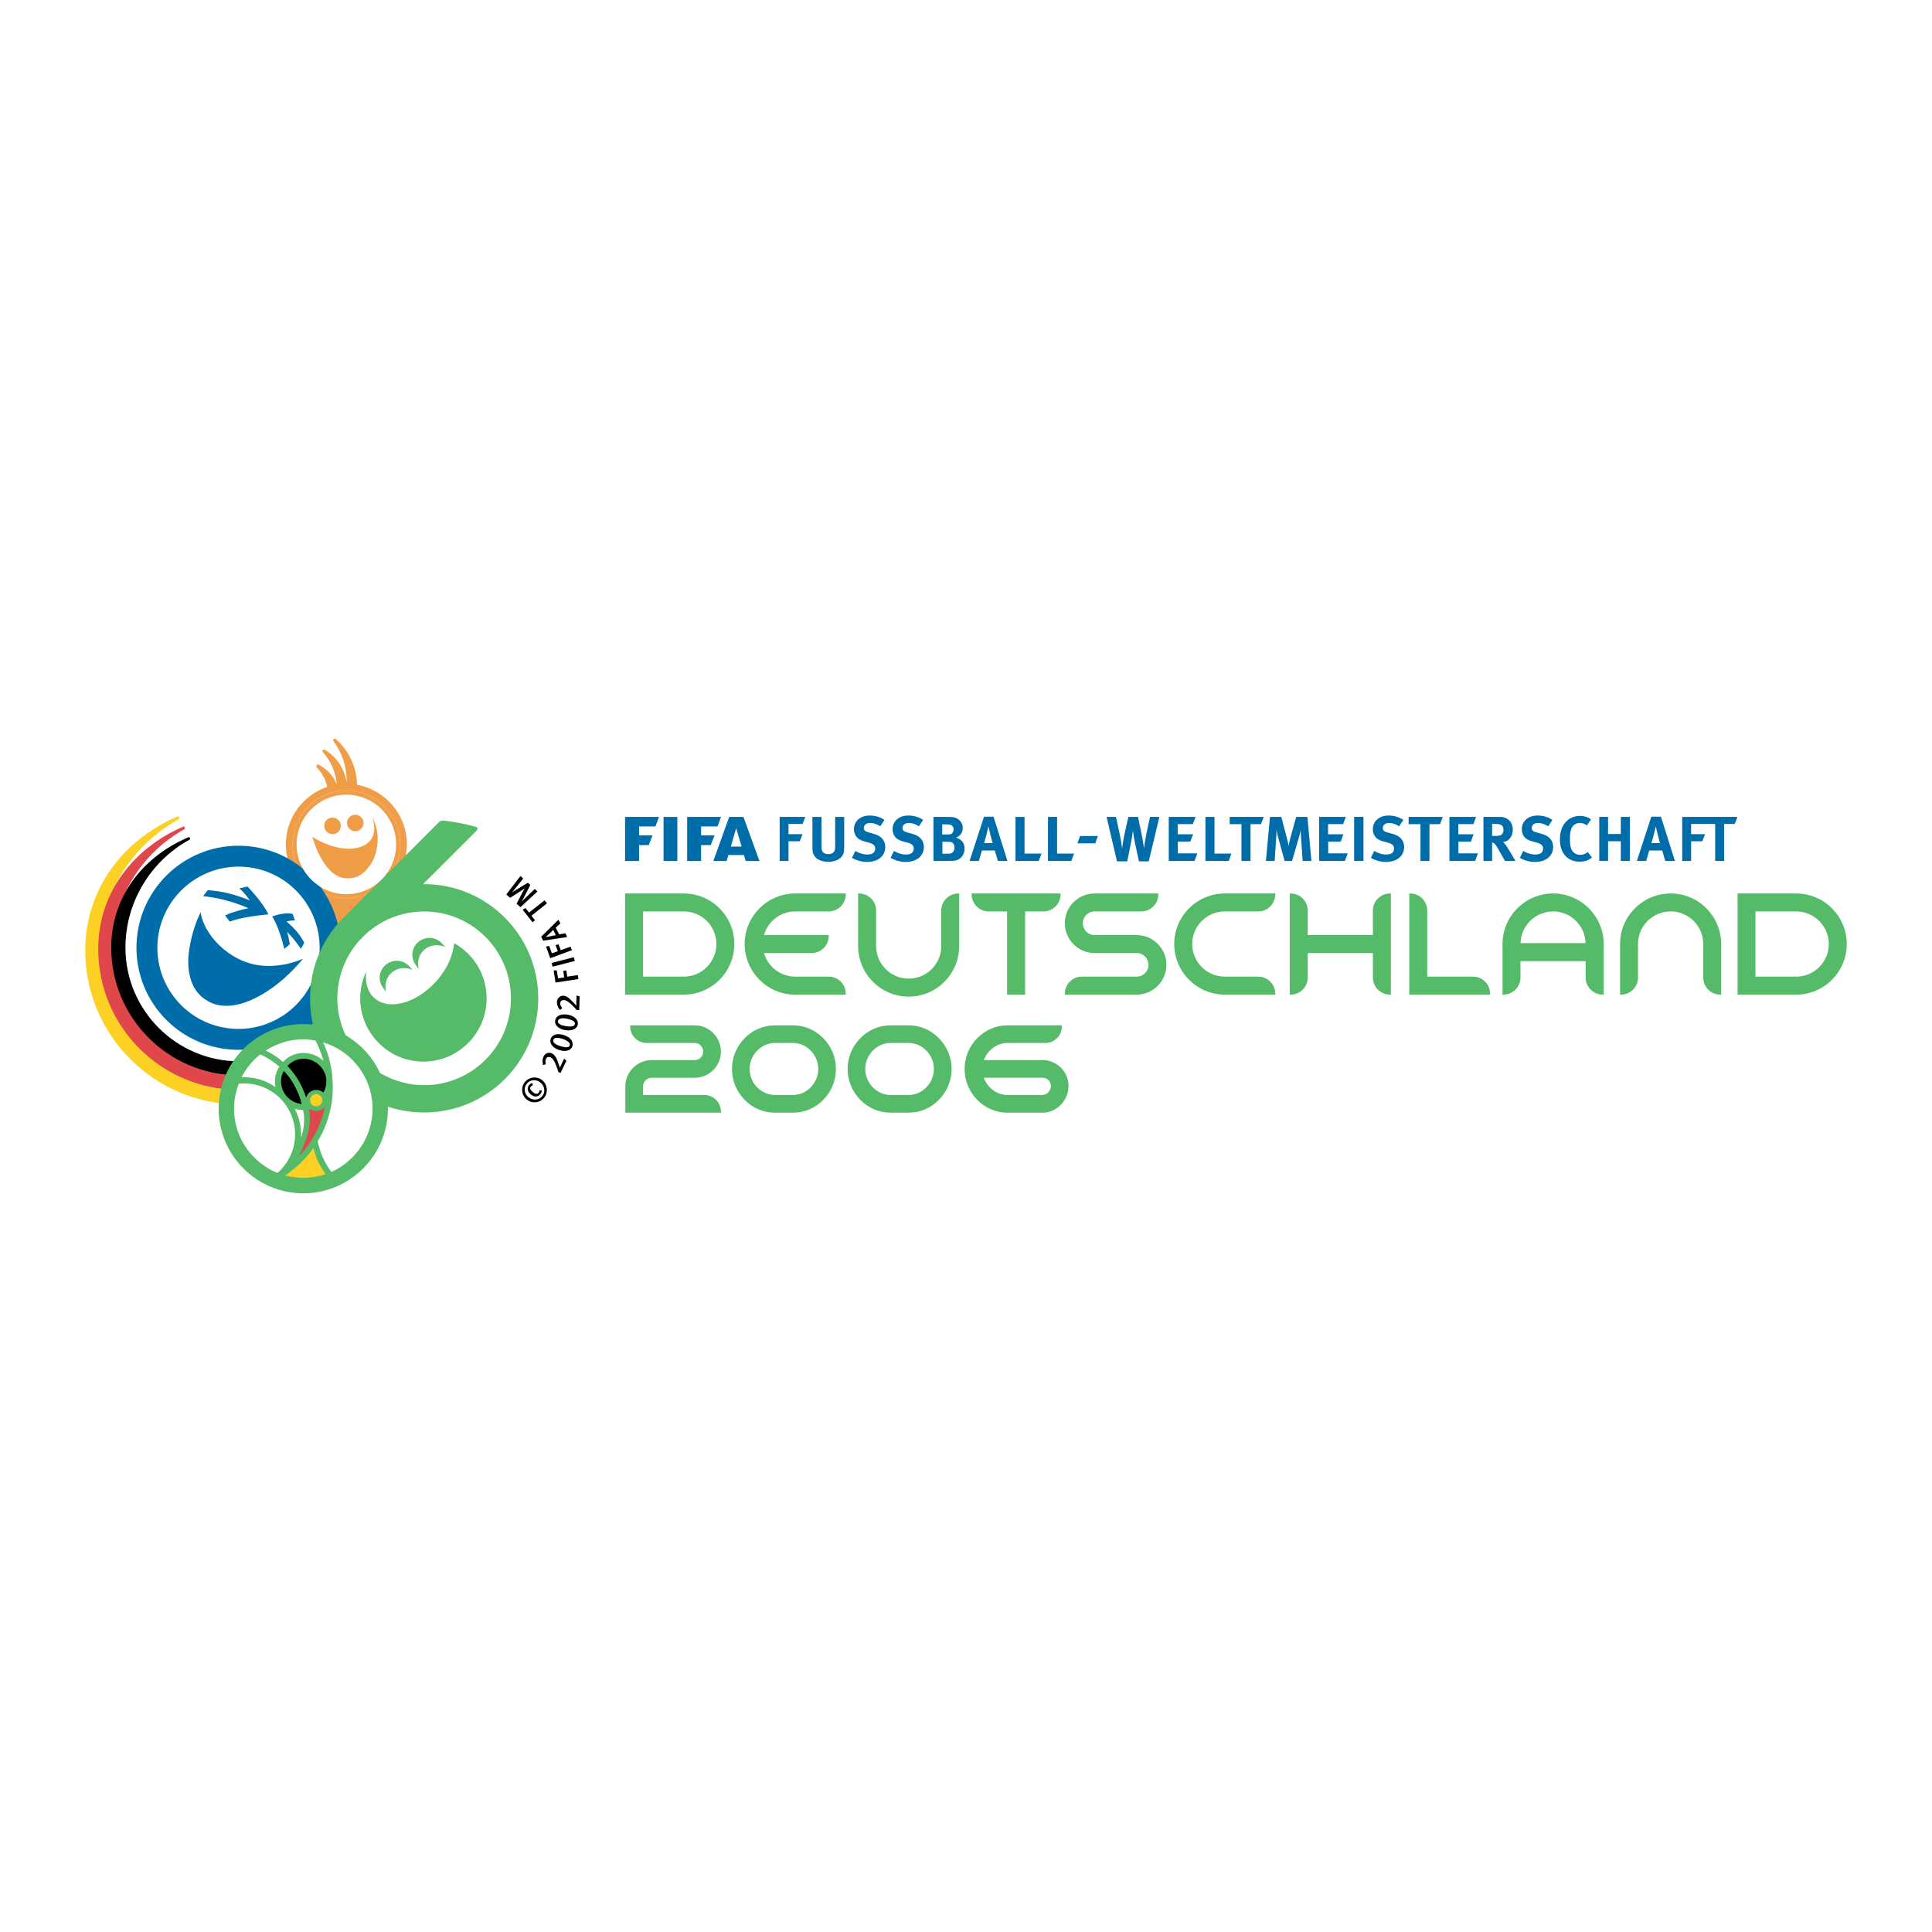 <?xml version="1.0" encoding="utf-8"?>
<!-- Generator: Adobe Illustrator 13.0.0, SVG Export Plug-In . SVG Version: 6.00 Build 14948)  -->
<!DOCTYPE svg PUBLIC "-//W3C//DTD SVG 1.0//EN" "http://www.w3.org/TR/2001/REC-SVG-20010904/DTD/svg10.dtd">
<svg version="1.0" id="Layer_1" xmlns="http://www.w3.org/2000/svg" xmlns:xlink="http://www.w3.org/1999/xlink" x="0px" y="0px"
	 width="192.756px" height="192.756px" viewBox="0 0 192.756 192.756" enable-background="new 0 0 192.756 192.756"
	 xml:space="preserve">
<g>
	<polygon fill-rule="evenodd" clip-rule="evenodd" fill="#FFFFFF" points="0,0 192.756,0 192.756,192.756 0,192.756 0,0 	"/>
	<path fill-rule="evenodd" clip-rule="evenodd" d="M54.05,108.797l-0.222-0.017c-0.002,0.106-0.033,0.179-0.087,0.24
		c-0.077,0.092-0.176,0.125-0.288,0.104c-0.087-0.017-0.175-0.073-0.322-0.192c-0.12-0.102-0.193-0.193-0.22-0.282
		c-0.026-0.086-0.002-0.187,0.058-0.257c0.048-0.058,0.115-0.097,0.196-0.12l-0.064-0.214c-0.096,0.018-0.218,0.092-0.311,0.197
		c-0.147,0.17-0.184,0.399-0.094,0.608c0.053,0.122,0.143,0.232,0.279,0.343c0.154,0.13,0.317,0.189,0.484,0.188
		c0.169-0.003,0.315-0.079,0.441-0.223C54.005,109.052,54.048,108.938,54.05,108.797L54.05,108.797L54.05,108.797z M54.116,107.785
		c-0.536-0.436-1.31-0.358-1.744,0.166c-0.425,0.527-0.361,1.296,0.165,1.731c0.538,0.461,1.312,0.372,1.745-0.155
		C54.706,109.015,54.643,108.248,54.116,107.785L54.116,107.785L54.116,107.785z M53.938,108.022
		c0.422,0.348,0.492,0.954,0.159,1.354c-0.341,0.399-0.95,0.438-1.378,0.09c-0.423-0.35-0.49-0.946-0.159-1.347
		C52.903,107.695,53.507,107.647,53.938,108.022L53.938,108.022z"/>
	<path fill-rule="evenodd" clip-rule="evenodd" d="M56.282,105.62l-0.298,0.629c-0.049,0.105-0.112,0.253-0.126,0.294
		c-0.002-0.05-0.062-0.21-0.115-0.361c-0.066-0.173-0.125-0.37-0.186-0.502c-0.121-0.269-0.279-0.48-0.471-0.574
		c-0.335-0.156-0.685-0.039-0.848,0.29c-0.129,0.265-0.138,0.553-0.055,0.862l0.273-0.07c-0.007-0.006-0.007-0.025-0.007-0.027
		c-0.045-0.244-0.039-0.394,0.025-0.523c0.081-0.164,0.25-0.241,0.469-0.14c0.174,0.083,0.339,0.276,0.516,0.748
		c0.103,0.246,0.202,0.538,0.245,0.702l0.22,0.104l0.59-1.221L56.282,105.62L56.282,105.62z"/>
	<path fill-rule="evenodd" clip-rule="evenodd" d="M56.262,103.27c-0.235-0.074-0.498-0.111-0.72-0.079
		c-0.247,0.038-0.503,0.166-0.604,0.469c-0.142,0.442,0.213,0.899,0.84,1.098c0.421,0.134,0.777,0.113,1.015-0.01
		c0.154-0.081,0.256-0.198,0.31-0.367C57.245,103.941,56.91,103.479,56.262,103.27L56.262,103.27L56.262,103.27z M56.145,103.653
		c0.209,0.071,0.382,0.169,0.505,0.252c0.163,0.114,0.242,0.259,0.197,0.391c-0.041,0.131-0.181,0.21-0.442,0.187
		c-0.126-0.009-0.292-0.045-0.503-0.112c-0.229-0.07-0.406-0.15-0.524-0.246c-0.147-0.112-0.213-0.238-0.176-0.373
		c0.046-0.147,0.172-0.226,0.442-0.206C55.795,103.558,55.941,103.588,56.145,103.653L56.145,103.653z"/>
	<path fill-rule="evenodd" clip-rule="evenodd" d="M56.637,101.234c-0.241-0.042-0.506-0.04-0.711,0.023
		c-0.246,0.072-0.485,0.237-0.54,0.575c-0.073,0.433,0.342,0.833,0.986,0.94c0.433,0.075,0.783,0.005,1.001-0.152
		c0.153-0.104,0.246-0.232,0.278-0.407C57.729,101.76,57.31,101.35,56.637,101.234L56.637,101.234L56.637,101.234z M56.577,101.634
		c0.218,0.057,0.399,0.109,0.53,0.175c0.179,0.09,0.279,0.22,0.254,0.356c-0.022,0.136-0.15,0.234-0.413,0.25
		c-0.125,0.009-0.295-0.004-0.514-0.039c-0.229-0.04-0.411-0.093-0.542-0.169c-0.164-0.092-0.254-0.203-0.229-0.331
		c0.024-0.145,0.146-0.261,0.409-0.281C56.219,101.587,56.366,101.595,56.577,101.634L56.577,101.634z"/>
	<path fill-rule="evenodd" clip-rule="evenodd" d="M57.829,99.409l-0.04,1.365l-0.25-0.008c-0.111-0.131-0.325-0.355-0.519-0.538
		c-0.345-0.333-0.575-0.442-0.767-0.448c-0.233-0.006-0.356,0.135-0.361,0.318c-0.003,0.146,0.042,0.263,0.184,0.463
		c0,0.005,0.011,0.021,0.017,0.024l-0.218,0.176c-0.211-0.246-0.317-0.492-0.31-0.782c0.013-0.37,0.292-0.647,0.651-0.637
		c0.214,0.006,0.448,0.135,0.667,0.354c0.104,0.091,0.228,0.227,0.356,0.36c0.112,0.116,0.242,0.237,0.265,0.283
		c-0.002-0.044-0.006-0.204-0.004-0.322l0.022-0.698L57.829,99.409L57.829,99.409z"/>
	<polygon fill-rule="evenodd" clip-rule="evenodd" points="55.549,96.815 55.677,97.611 56.293,97.515 56.195,96.864 56.497,96.815 
		56.595,97.442 57.649,97.282 57.709,97.68 55.423,98.031 55.237,96.819 55.549,96.815 	"/>
	<polygon fill-rule="evenodd" clip-rule="evenodd" points="57.348,95.873 55.132,96.449 55.035,96.074 57.25,95.5 57.348,95.873 	
		"/>
	<polygon fill-rule="evenodd" clip-rule="evenodd" points="54.788,94.377 55.064,95.111 55.651,94.902 55.431,94.306 55.726,94.202 
		55.945,94.799 56.926,94.445 57.056,94.803 54.896,95.598 54.48,94.44 54.788,94.377 	"/>
	<path fill-rule="evenodd" clip-rule="evenodd" d="M55.201,92.782l0.253,0.525c-0.159,0.021-1.007,0.183-1.007,0.183l-0.002-0.004
		C54.515,93.432,55.168,92.824,55.201,92.782L55.201,92.782L55.201,92.782z M55.716,91.758L53.99,93.46l0.198,0.392l2.394-0.364
		l-0.174-0.374l-0.619,0.105l-0.346-0.656l0.464-0.436L55.716,91.758L55.716,91.758z"/>
	<polygon fill-rule="evenodd" clip-rule="evenodd" points="52.42,90.598 52.782,91.046 54.335,89.827 54.571,90.123 53.024,91.366 
		53.383,91.817 53.134,92.015 52.141,90.756 52.42,90.598 	"/>
	<path fill-rule="evenodd" clip-rule="evenodd" d="M51.926,87.397l-1.414,1.842l0.383,0.338l1.153-0.737
		c0.137-0.088,0.258-0.175,0.312-0.22c-0.037,0.06-0.101,0.161-0.193,0.336l-0.625,1.211l0.382,0.34l1.703-1.565l-0.275-0.249
		l-1.013,0.973c-0.103,0.098-0.252,0.239-0.305,0.299c0.042-0.067,0.143-0.239,0.213-0.38l0.665-1.296l-0.252-0.215l-1.29,0.78
		c-0.129,0.078-0.241,0.157-0.306,0.217c0.048-0.063,0.159-0.195,0.249-0.31l0.887-1.111L51.926,87.397L51.926,87.397z"/>
	<path fill-rule="evenodd" clip-rule="evenodd" fill="#FFFFFF" d="M39.918,84.237c0-2.952-2.396-5.351-5.36-5.351
		c-2.966,0-5.363,2.398-5.363,5.351c0,2.977,2.397,5.376,5.363,5.376C37.522,89.613,39.918,87.214,39.918,84.237L39.918,84.237z"/>
	<path fill-rule="evenodd" clip-rule="evenodd" fill="#EF9E47" d="M37.691,92.965h-6.316v-3.586
		c-1.716-1.076-2.854-2.976-2.854-5.142c0-2.658,1.732-4.917,4.125-5.726c-0.158-0.729-0.515-1.399-1.04-1.945
		c-0.008-0.009-0.05-0.057-0.05-0.125c0-0.095,0.074-0.167,0.161-0.167c0.037,0,0.069,0.015,0.069,0.015
		c0.827,0.415,1.484,1.122,1.804,1.971c-0.087-1.177-0.569-2.333-1.375-3.206c-0.009-0.009-0.047-0.048-0.047-0.114
		c0-0.088,0.071-0.157,0.158-0.157c0.031,0,0.075,0.016,0.075,0.016l0.004,0.007c1.184,0.7,1.984,1.925,2.181,3.259
		c0-0.064,0.004-0.134,0.004-0.134c0-1.442-0.452-2.812-1.314-3.974c-0.006-0.006-0.038-0.043-0.038-0.102
		c0-0.083,0.07-0.156,0.158-0.156c0.062,0,0.107,0.042,0.107,0.042c1.325,1.157,2.094,2.82,2.114,4.557
		c2.83,0.517,4.978,2.981,4.978,5.94c0,2.188-1.165,4.107-2.91,5.176L37.691,92.965L37.691,92.965L37.691,92.965z M39.523,84.239
		c0,2.748-2.221,4.974-4.964,4.974c-2.735,0-4.968-2.226-4.968-4.974c0-2.733,2.233-4.955,4.968-4.955
		C37.302,79.284,39.523,81.506,39.523,84.239L39.523,84.239L39.523,84.239z M35.445,81.285c0.45,0,0.826,0.364,0.826,0.815
		c0,0.449-0.376,0.839-0.826,0.839c-0.451,0-0.829-0.391-0.829-0.839C34.616,81.649,34.994,81.285,35.445,81.285L35.445,81.285
		L35.445,81.285z M32.349,82.388c0,0.476,0.365,0.84,0.83,0.84c0.451,0,0.827-0.364,0.827-0.84c0-0.449-0.376-0.813-0.827-0.813
		C32.714,81.575,32.349,81.939,32.349,82.388L32.349,82.388L32.349,82.388z M37.684,83.642c0-0.867-0.311-1.732-0.537-2.076
		c0.06,0.169,0.194,0.597,0.194,1.041c0.004,2.09-2.32,2.07-2.541,2.07c-1.654,0-3.207-0.908-3.638-1.185
		c0.192,0.686,1.275,4.141,3.484,4.141c0.97,0,1.54-0.366,2.131-1.117C37.387,85.772,37.684,84.746,37.684,83.642L37.684,83.642z"/>
	<path fill-rule="evenodd" clip-rule="evenodd" fill="#FFFFFF" d="M39.918,84.237c0-2.952-2.396-5.351-5.36-5.351
		c-2.966,0-5.363,2.398-5.363,5.351c0,2.977,2.397,5.376,5.363,5.376C37.522,89.613,39.918,87.214,39.918,84.237L39.918,84.237z"/>
	<path fill-rule="evenodd" clip-rule="evenodd" fill="#EF9E47" d="M35.445,81.285c0.45,0,0.826,0.364,0.826,0.815
		c0,0.449-0.376,0.839-0.826,0.839c-0.451,0-0.829-0.391-0.829-0.839C34.616,81.649,34.994,81.285,35.445,81.285L35.445,81.285z"/>
	<path fill-rule="evenodd" clip-rule="evenodd" fill="#EF9E47" d="M32.349,82.388c0,0.476,0.365,0.84,0.83,0.84
		c0.451,0,0.827-0.364,0.827-0.84c0-0.449-0.376-0.813-0.827-0.813C32.714,81.575,32.349,81.939,32.349,82.388L32.349,82.388z"/>
	<path fill-rule="evenodd" clip-rule="evenodd" fill="#EF9E47" d="M37.684,83.642c0-0.867-0.311-1.732-0.537-2.076
		c0.06,0.169,0.194,0.597,0.194,1.041c0.004,2.09-2.32,2.07-2.541,2.07c-1.654,0-3.207-0.908-3.638-1.185
		c0.192,0.686,1.275,4.141,3.484,4.141c0.97,0,1.54-0.366,2.131-1.117C37.387,85.772,37.684,84.746,37.684,83.642L37.684,83.642z"/>
	<path fill-rule="evenodd" clip-rule="evenodd" fill="#EF9E47" d="M39.918,84.237c0-2.952-2.396-5.351-5.36-5.351
		c-2.966,0-5.363,2.398-5.363,5.351c0,2.977,2.397,5.376,5.363,5.376C37.522,89.613,39.918,87.214,39.918,84.237L39.918,84.237z"/>
	<path fill-rule="evenodd" clip-rule="evenodd" fill="#EF9E47" d="M32.349,82.388c0,0.476,0.365,0.84,0.83,0.84
		c0.451,0,0.827-0.364,0.827-0.84c0-0.449-0.376-0.813-0.827-0.813C32.714,81.575,32.349,81.939,32.349,82.388L32.349,82.388z"/>
	<path fill-rule="evenodd" clip-rule="evenodd" fill="#EF9E47" d="M37.684,83.642c0-0.867-0.311-1.732-0.537-2.076
		c0.06,0.169,0.194,0.597,0.194,1.041c0.004,2.09-2.32,2.07-2.541,2.07c-1.654,0-3.207-0.908-3.638-1.185
		c0.192,0.686,1.275,4.141,3.484,4.141c0.97,0,1.54-0.366,2.131-1.117C37.387,85.772,37.684,84.746,37.684,83.642L37.684,83.642z"/>
	<path fill-rule="evenodd" clip-rule="evenodd" fill="#FFFFFF" d="M32.481,94.559c0-4.792-3.895-8.687-8.687-8.687
		c-4.804,0-8.69,3.895-8.69,8.687s3.886,8.689,8.69,8.689C28.586,103.248,32.481,99.351,32.481,94.559L32.481,94.559z"/>
	<path fill-rule="evenodd" clip-rule="evenodd" fill="#006DAB" d="M24.784,90.61c-0.606,0.133-1.561,0.366-2.156,0.651l-0.175,0.077
		l0.475,0.616l0.107-0.045c0.009-0.006,1.031-0.421,3.504-0.658l0.163-0.014l0.073-0.007l-0.104-0.22
		c-0.06-0.115-0.624-1.146-1.919-2.498l-0.058-0.06l-0.825,0.182l0.228,0.194c0.006,0.004,0.383,0.36,0.839,1.004
		c-0.542-0.214-1.269-0.479-1.909-0.644c-1.046-0.296-2.26-0.376-2.272-0.378h-0.028l-0.458,0.604l0.273,0.028
		C22.004,89.622,23.437,90.019,24.784,90.61L24.784,90.61z"/>
	<path fill-rule="evenodd" clip-rule="evenodd" fill="#006DAB" d="M26.201,96.349c-1.103-0.094-2.159-0.474-3.003-1.013
		c-1.211-0.748-2.278-1.881-2.835-3.156c-0.188-0.397-0.289-0.782-0.35-1.179c-0.054,0.106-0.11,0.252-0.173,0.387
		c-0.392,0.89-0.892,2.355-1.036,3.997c-0.034,0.416-0.23,2.95,1.518,4.221c0.583,0.417,1.1,0.662,1.911,0.732
		c2.091,0.18,4.479-1.286,6.104-2.716c0.814-0.736,1.504-1.476,1.888-1.967C28.99,96.213,27.44,96.456,26.201,96.349L26.201,96.349z
		"/>
	<path fill-rule="evenodd" clip-rule="evenodd" fill="#006DAB" d="M29.474,92.788c-0.379-0.413-0.717-0.708-0.888-0.846
		c0.323-0.095,0.769-0.119,0.775-0.119l0.064-0.002l-0.229-0.641l-0.085-0.023c-0.124-0.028-0.796-0.107-1.77,0.211l-0.185,0.061
		c0.033,0.052,0.741,1.171,1.183,3.168l0.017,0.076l0.06-0.048c0.002-0.002,0.288-0.217,0.477-0.392l0.019-0.018l-0.011-0.078
		c-0.006-0.018-0.064-0.457-0.179-0.878c-0.021-0.096-0.059-0.193-0.1-0.295c0.488,0.45,0.845,0.927,1.355,1.633l0.041,0.06
		l0.213-0.363l0.119-0.245l-0.012-0.025C30.252,93.858,29.985,93.356,29.474,92.788L29.474,92.788z"/>
	<path fill-rule="evenodd" clip-rule="evenodd" fill="#006DAB" d="M23.794,84.378c-5.62,0-10.18,4.554-10.18,10.181
		c0,5.625,4.56,10.18,10.18,10.18c2.634,0,5.389-0.702,7.202-2.354c2.043-1.865,2.978-4.834,2.978-7.826
		C33.974,88.932,29.407,84.378,23.794,84.378L23.794,84.378L23.794,84.378z M23.091,102.624c-4.455-0.386-7.743-4.315-7.359-8.764
		c0.394-4.445,4.314-7.75,8.773-7.364c4.448,0.382,7.741,4.312,7.357,8.758C31.466,99.728,27.532,103.011,23.091,102.624
		L23.091,102.624z"/>
	<path fill-rule="evenodd" clip-rule="evenodd" fill="#FDD024" d="M24.115,108.737l-0.267,0.002c-7.665,0-13.906-6.24-13.906-13.918
		c0-5.333,3.02-10.363,7.882-13.086c0.031-0.015,0.063-0.048,0.078-0.085c0.014-0.04,0.012-0.079-0.007-0.114
		c-0.015-0.035-0.048-0.063-0.085-0.078c-0.038-0.014-0.075-0.01-0.113,0.007c-2.71,1.167-4.992,2.978-6.589,5.213
		c-1.708,2.377-2.604,5.195-2.604,8.144c0,8.459,6.886,15.358,15.345,15.358h0.267V108.737L24.115,108.737z"/>
	<path fill-rule="evenodd" clip-rule="evenodd" fill="#DF474A" d="M24.115,107.293l-0.267,0.003c-6.964,0-12.613-5.66-12.613-12.612
		c0-2.436,0.683-4.848,1.981-6.976c1.26-2.068,3.044-3.787,5.156-4.965c0.063-0.042,0.092-0.123,0.062-0.19
		c-0.036-0.072-0.118-0.098-0.187-0.068c-2.495,1.091-4.589,2.739-6.053,4.774c-1.572,2.158-2.395,4.728-2.395,7.426
		c0,7.754,6.303,14.055,14.05,14.055l0.267-0.002V107.293L24.115,107.293z"/>
	<path fill-rule="evenodd" clip-rule="evenodd" d="M18.778,83.541c-4.813,2.069-7.681,6.186-7.681,11.006
		c0,7.019,5.716,12.749,12.751,12.749l0.267-0.003v-1.414l-0.267,0.006c-6.246,0-11.333-5.092-11.333-11.338
		c0-4.464,2.443-8.591,6.382-10.768c0.065-0.039,0.09-0.117,0.058-0.18c-0.012-0.028-0.041-0.053-0.075-0.065
		C18.848,83.522,18.811,83.524,18.778,83.541L18.778,83.541z"/>
	<path fill-rule="evenodd" clip-rule="evenodd" fill="#FFFFFF" d="M42.32,90.329c-5.121,0-9.269,4.15-9.269,9.284
		c0,1.533,0.382,3.002,1.059,4.297c-1.133-0.669-2.454-1.045-3.852-1.045c-4.274,0-7.737,3.476-7.737,7.749s3.463,7.726,7.737,7.726
		s7.733-3.452,7.733-7.726c0-1.165-0.254-2.239-0.7-3.237c1.444,0.955,3.172,1.497,5.029,1.497c5.111,0,9.264-4.149,9.264-9.261
		C51.584,94.479,47.432,90.329,42.32,90.329L42.32,90.329z"/>
	<path fill-rule="evenodd" clip-rule="evenodd" d="M32.799,107.878c0-1.366-1.121-2.498-2.5-2.498c-1.379,0-2.498,1.132-2.498,2.498
		c0,1.393,1.119,2.526,2.498,2.526C31.678,110.404,32.799,109.271,32.799,107.878L32.799,107.878z"/>
	<path fill-rule="evenodd" clip-rule="evenodd" fill="#DF474A" d="M31.555,110.715c-0.165,0-0.323-0.044-0.464-0.125l-0.039-0.025
		l-0.344,0.075l0.011,0.104c0.06,0.339,0.077,0.619,0.077,0.899c0,1.088-0.355,2.035-0.726,2.926
		c-0.143,0.316-0.263,0.554-0.405,0.771l0.196,0.138c0.925-0.941,1.596-1.979,2.067-3.117c0.263-0.621,0.465-1.273,0.6-1.956
		l-0.208-0.085C32.148,110.567,31.868,110.715,31.555,110.715L31.555,110.715z"/>
	<path fill-rule="evenodd" clip-rule="evenodd" fill="#FDD024" d="M32.335,109.762c0-0.432-0.351-0.781-0.796-0.781
		c-0.431,0-0.79,0.35-0.79,0.781c0,0.457,0.359,0.81,0.79,0.81C31.984,110.571,32.335,110.219,32.335,109.762L32.335,109.762z"/>
	<path fill-rule="evenodd" clip-rule="evenodd" fill="#FDD024" d="M31.17,114.47c-0.323,0.49-0.717,0.947-1.142,1.357
		c-0.502,0.491-1.029,0.942-1.642,1.354l-0.202,0.14l0.271,0.075l0.057,0.016c0.575,0.144,1.154,0.213,1.747,0.213
		c0.741,0,1.463-0.112,2.166-0.338l0.097-0.03l0.144-0.05l-0.09-0.125c-0.356-0.499-0.631-1.005-0.854-1.493
		c-0.133-0.356-0.245-0.713-0.342-1.085l-0.066-0.257L31.17,114.47L31.17,114.47z"/>
	<path fill-rule="evenodd" clip-rule="evenodd" fill="#55BB68" d="M35.938,99.613c0-0.957,0.218-1.838,0.583-2.655
		c-0.017,0.217-0.015,0.488-0.015,0.488c0,1.39,0.677,2.14,1.353,2.478c0.637,0.311,1.279,0.277,1.279,0.277
		c1.106,0,2.298-0.507,3.297-1.288c0.807-0.619,1.49-1.411,1.967-2.196c0.788-1.258,0.896-2.509,0.907-2.616
		c1.934,1.064,3.241,3.125,3.241,5.513c0,3.464-2.82,6.303-6.307,6.303C38.765,105.916,35.938,103.077,35.938,99.613L35.938,99.613
		L35.938,99.613z M38.509,98.952c0,0-0.05-0.159-0.05-0.555c0-1.004,0.818-1.808,1.824-1.808c0.534,0,0.875,0.169,0.875,0.169
		l-0.306-0.336c-0.322-0.36-0.788-0.566-1.261-0.566c-0.941,0-1.71,0.755-1.71,1.707c0,0.35,0.111,0.685,0.331,0.973L38.509,98.952
		L38.509,98.952L38.509,98.952z M41.763,96.669c0,0-0.049-0.16-0.049-0.556c0-1.002,0.818-1.807,1.825-1.807
		c0.535,0,0.883,0.173,0.883,0.173l-0.314-0.339c-0.322-0.361-0.786-0.566-1.26-0.566c-0.94,0-1.709,0.756-1.709,1.681
		c0,0.375,0.118,0.71,0.33,1.001L41.763,96.669L41.763,96.669L41.763,96.669z M53.702,99.613c0,6.29-5.093,11.38-11.381,11.38
		c-1.272,0-2.484-0.203-3.62-0.578c0,0.066,0.002,0.133,0.002,0.199c0,4.657-3.787,8.443-8.444,8.443
		c-4.657,0-8.443-3.786-8.443-8.443c0-4.656,3.787-8.445,8.443-8.445c0.323,0,0.655,0.02,0.97,0.059
		c-0.195-0.858-0.299-1.724-0.299-2.614c0-3.271,1.371-6.205,3.566-8.281l9.27-9.281c0.126-0.128,0.306-0.199,0.466-0.184
		c1.12,0.122,2.163,0.329,3.219,0.619c0.036,0.011,0.097,0.03,0.136,0.061c0.086,0.084,0.073,0.206-0.035,0.325l-5.353,5.341
		c0.035,0,0.076-0.002,0.122-0.002C48.608,88.211,53.702,93.326,53.702,99.613L53.702,99.613L53.702,99.613z M26.509,104.806
		c0.613,0.304,1.198,0.671,1.728,1.146c0.527-0.586,1.263-0.901,2.063-0.901c0.738,0,1.435,0.288,1.981,0.806
		c-0.126-0.453-0.275-0.892-0.458-1.318c-0.116-0.245-0.229-0.48-0.335-0.713c-0.016-0.004-0.029-0.004-0.043-0.009
		c-0.382-0.085-0.786-0.127-1.185-0.127c-1.358,0-2.624,0.415-3.697,1.089C26.545,104.785,26.525,104.795,26.509,104.806
		L26.509,104.806L26.509,104.806z M29.412,110.623c0.057,0.114,0.112,0.23,0.159,0.35c0.135,0.297,0.246,0.602,0.316,0.909
		c0.085,0.396,0.184,1.076,0.148,1.628c0,0,0.311-0.82,0.311-1.841c0-0.421-0.053-0.612-0.103-0.915
		C29.997,110.737,29.628,110.695,29.412,110.623L29.412,110.623L29.412,110.623z M30.091,110.148
		c-0.104-0.434-0.23-0.82-0.397-1.187c-0.336-0.789-0.797-1.523-1.378-2.112c-0.177,0.316-0.275,0.658-0.275,1.028
		C28.041,109.074,28.945,110.022,30.091,110.148L30.091,110.148L30.091,110.148z M29.778,115.401
		c0.872-0.901,1.568-1.93,2.046-3.085c0.263-0.631,0.459-1.27,0.595-1.934c-0.187,0.271-0.5,0.448-0.863,0.448
		c-0.191,0-0.369-0.055-0.52-0.146l-0.188,0.042c0.039,0.308,0.064,0.603,0.064,0.917c0,1.082-0.338,2.017-0.737,2.972
		C30.054,114.888,29.926,115.148,29.778,115.401L29.778,115.401L29.778,115.401z M31.539,110.387c0.344,0,0.615-0.271,0.615-0.623
		c0-0.332-0.271-0.602-0.615-0.602c-0.332,0-0.599,0.27-0.599,0.602C30.94,110.116,31.207,110.387,31.539,110.387L31.539,110.387
		L31.539,110.387z M32.56,107.888c0-0.008,0-0.01,0-0.012c0-1.21-1.04-2.243-2.261-2.243c-0.638,0-1.201,0.267-1.619,0.716
		c0.646,0.683,1.194,1.466,1.572,2.385c0.122,0.26,0.205,0.51,0.289,0.785c0.115-0.446,0.531-0.779,1.015-0.779
		c0.279,0,0.523,0.104,0.706,0.271C32.454,108.674,32.56,108.304,32.56,107.888L32.56,107.888L32.56,107.888z M24.092,107.486
		c0.085-0.006,0.173-0.008,0.256-0.008c0.769,0,1.528,0.151,2.212,0.459c0.342,0.15,0.633,0.327,0.932,0.524
		c-0.038-0.179-0.059-0.371-0.059-0.584c0-0.503,0.148-1.012,0.435-1.458c-0.578-0.499-1.208-0.919-1.896-1.212
		c-0.004-0.002-0.013-0.005-0.017-0.007C25.18,105.813,24.549,106.605,24.092,107.486L24.092,107.486L24.092,107.486z
		 M29.438,113.17c0-2.804-2.277-5.076-5.09-5.076c-0.177,0-0.354,0.007-0.529,0.024c-0.116,0.303-0.212,0.615-0.284,0.938
		c-0.123,0.492-0.188,1.021-0.188,1.559c0,2.684,1.543,5.007,3.786,6.159c0.175,0.09,0.357,0.176,0.556,0.247
		C28.764,116.075,29.438,114.715,29.438,113.17L29.438,113.17L29.438,113.17z M32.483,117.148c-0.341-0.479-0.63-0.989-0.867-1.517
		c-0.134-0.356-0.25-0.721-0.346-1.096c-0.335,0.497-0.736,0.961-1.159,1.372c-0.534,0.534-1.07,0.974-1.661,1.369
		c0.032,0.008,0.061,0.018,0.088,0.025c0.554,0.135,1.12,0.21,1.719,0.21c0.745,0,1.454-0.116,2.133-0.331
		C32.421,117.171,32.449,117.158,32.483,117.148L32.483,117.148L32.483,117.148z M37.171,110.614c0-0.291-0.019-0.596-0.055-0.888
		c-0.354-2.733-2.31-4.972-4.889-5.731c0.053,0.103,0.104,0.2,0.147,0.308c0.246,0.576,0.434,1.165,0.579,1.791
		c0.167,0.754,0.25,1.526,0.25,2.342c0,1.06-0.154,2.146-0.483,3.156c-0.096,0.314-0.21,0.652-0.342,0.957
		c-0.195,0.454-0.417,0.89-0.678,1.291c0.103,0.535,0.262,1.062,0.472,1.562c0.241,0.533,0.536,1.073,0.898,1.525
		C35.477,115.836,37.171,113.414,37.171,110.614L37.171,110.614L37.171,110.614z M42.32,108.268c4.775,0,8.655-3.879,8.655-8.654
		c0-4.796-3.88-8.676-8.655-8.676c-4.783,0-8.665,3.879-8.665,8.676c0,1.307,0.306,2.569,0.83,3.675
		c1.493,0.884,2.71,2.187,3.434,3.774C39.217,107.812,40.712,108.268,42.32,108.268L42.32,108.268z"/>
	<polygon fill-rule="evenodd" clip-rule="evenodd" fill="#006DAB" points="80.346,81.5 80.071,82.208 78.67,82.208 78.67,83.225 
		80.067,83.225 79.797,83.933 78.67,83.933 78.67,85.896 77.787,85.896 77.787,81.5 80.346,81.5 	"/>
	<path fill-rule="evenodd" clip-rule="evenodd" fill="#006DAB" d="M81.963,81.5v2.89c0,0.277,0.025,0.426,0.074,0.527
		c0.101,0.188,0.313,0.3,0.6,0.3c0.388,0,0.634-0.184,0.672-0.512c0.013-0.096,0.013-0.155,0.013-0.39V81.5h0.903v2.958
		c0,0.417-0.012,0.505-0.07,0.691c-0.117,0.35-0.551,0.83-1.501,0.83c-0.666,0-1.158-0.208-1.407-0.594
		c-0.143-0.224-0.192-0.399-0.192-0.825V81.5H81.963L81.963,81.5z"/>
	<path fill-rule="evenodd" clip-rule="evenodd" fill="#006DAB" d="M87.822,82.437c-0.387-0.243-0.691-0.331-1.021-0.331
		c-0.363,0-0.617,0.21-0.617,0.505c0,0.229,0.13,0.342,0.492,0.446l0.528,0.148c0.722,0.194,1.118,0.652,1.118,1.304
		c0,0.894-0.725,1.488-1.817,1.488c-0.496,0-1.059-0.152-1.504-0.407l0.333-0.688c0.409,0.217,0.767,0.354,1.205,0.354
		c0.508,0,0.779-0.205,0.779-0.599c0-0.285-0.187-0.467-0.583-0.573l-0.488-0.132c-0.433-0.125-0.705-0.292-0.858-0.554
		c-0.125-0.194-0.192-0.42-0.192-0.672c0-0.807,0.65-1.362,1.583-1.362c0.538,0,1.076,0.163,1.463,0.444L87.822,82.437
		L87.822,82.437z"/>
	<path fill-rule="evenodd" clip-rule="evenodd" fill="#006DAB" d="M91.681,82.437c-0.396-0.243-0.696-0.331-1.02-0.331
		c-0.363,0-0.617,0.21-0.617,0.505c0,0.229,0.111,0.342,0.483,0.446l0.533,0.148c0.724,0.194,1.112,0.652,1.112,1.304
		c0,0.894-0.721,1.488-1.812,1.488c-0.5,0-1.059-0.152-1.505-0.407l0.329-0.688c0.409,0.217,0.764,0.354,1.206,0.354
		c0.512,0,0.774-0.205,0.774-0.599c0-0.285-0.179-0.467-0.576-0.573l-0.491-0.132c-0.43-0.125-0.705-0.292-0.863-0.554
		c-0.121-0.194-0.179-0.42-0.179-0.672c0-0.807,0.646-1.362,1.576-1.362c0.533,0,1.083,0.163,1.471,0.444L91.681,82.437
		L91.681,82.437z"/>
	<path fill-rule="evenodd" clip-rule="evenodd" fill="#006DAB" d="M94.006,82.25h0.512c0.204,0,0.291,0.03,0.366,0.062
		c0.163,0.06,0.258,0.254,0.258,0.438c0,0.175-0.112,0.388-0.229,0.457c-0.079,0.031-0.175,0.051-0.383,0.051h-0.525V82.25
		L94.006,82.25L94.006,82.25z M93.131,81.5v4.396h1.387c0.242,0,0.434-0.009,0.566-0.011c0.767-0.04,1.155-0.606,1.155-1.213
		c0-0.579-0.333-0.961-0.875-1.11c0.195-0.067,0.279-0.109,0.403-0.232c0.192-0.179,0.288-0.438,0.288-0.73
		c0-0.312-0.109-0.571-0.354-0.784c-0.271-0.233-0.542-0.316-1.083-0.316H93.131L93.131,81.5L93.131,81.5z M94.022,83.984h0.546
		c0.162,0,0.234,0.007,0.346,0.039c0.2,0.056,0.321,0.289,0.321,0.537c0,0.215-0.092,0.408-0.233,0.52
		c-0.088,0.069-0.225,0.095-0.404,0.095h-0.576V83.984L94.022,83.984z"/>
	<path fill-rule="evenodd" clip-rule="evenodd" fill="#006DAB" d="M98.186,84.12c0.092-0.295,0.146-0.508,0.229-0.822
		c0.083-0.318,0.208-0.844,0.208-0.844s0.13,0.579,0.175,0.779c0.096,0.421,0.245,0.887,0.245,0.887H98.186L98.186,84.12
		L98.186,84.12z M98.177,81.483l-1.441,4.413h0.921l0.312-1.041h1.283l0.309,1.041h0.95l-1.388-4.413H98.177L98.177,81.483z"/>
	<polygon fill-rule="evenodd" clip-rule="evenodd" fill="#006DAB" points="102.219,81.5 102.219,85.162 103.911,85.162 
		103.636,85.896 101.314,85.896 101.314,81.5 102.219,81.5 	"/>
	<polygon fill-rule="evenodd" clip-rule="evenodd" fill="#006DAB" points="105.466,81.5 105.466,85.162 107.156,85.162 
		106.886,85.896 104.557,85.896 104.557,81.5 105.466,81.5 	"/>
	<polygon fill-rule="evenodd" clip-rule="evenodd" fill="#006DAB" points="109.537,83.408 109.278,84.141 107.494,84.141 
		107.757,83.408 109.537,83.408 	"/>
	<path fill-rule="evenodd" clip-rule="evenodd" fill="#006DAB" d="M111.337,81.5l0.379,1.733c0.175,0.821,0.238,1.45,0.238,1.45
		c0.023-0.173,0.092-0.8,0.225-1.405l0.395-1.778h0.968l0.405,1.967c0.082,0.412,0.19,1.162,0.19,1.162
		c0.008-0.133,0.153-1.035,0.241-1.45l0.358-1.679h0.938l-1.066,4.438h-0.976l-0.387-1.792c-0.13-0.595-0.192-1.161-0.214-1.279
		c0,0-0.07,0.615-0.2,1.26l-0.37,1.811h-1.018l-1.041-4.438H111.337L111.337,81.5z"/>
	<polygon fill-rule="evenodd" clip-rule="evenodd" fill="#006DAB" points="119.283,81.5 119.009,82.222 117.499,82.222 
		117.499,83.237 119.033,83.237 118.758,83.962 117.512,83.962 117.512,85.142 119.458,85.142 119.18,85.896 116.607,85.896 
		116.607,81.5 119.283,81.5 	"/>
	<polygon fill-rule="evenodd" clip-rule="evenodd" fill="#006DAB" points="134.276,81.5 134.005,82.222 132.501,82.222 
		132.501,83.237 134.035,83.237 133.764,83.962 132.513,83.962 132.513,85.142 134.464,85.142 134.181,85.896 131.613,85.896 
		131.613,81.5 134.276,81.5 	"/>
	<polygon fill-rule="evenodd" clip-rule="evenodd" fill="#006DAB" points="147.269,81.5 147.002,82.222 145.494,82.222 
		145.494,83.237 147.022,83.237 146.752,83.962 145.507,83.962 145.507,85.142 147.452,85.142 147.173,85.896 144.61,85.896 
		144.61,81.5 147.269,81.5 	"/>
	<polygon fill-rule="evenodd" clip-rule="evenodd" fill="#006DAB" points="121.171,81.5 121.171,85.162 122.858,85.162 
		122.592,85.896 120.266,85.896 120.266,81.5 121.171,81.5 	"/>
	<polygon fill-rule="evenodd" clip-rule="evenodd" fill="#006DAB" points="126.084,81.5 125.805,82.226 124.763,82.226 
		124.763,85.896 123.859,85.896 123.859,82.226 122.684,82.226 122.684,81.5 126.084,81.5 	"/>
	<polygon fill-rule="evenodd" clip-rule="evenodd" fill="#006DAB" points="143.943,81.5 143.672,82.226 142.618,82.226 
		142.618,85.896 141.719,85.896 141.719,82.226 140.539,82.226 140.539,81.5 143.943,81.5 	"/>
	<path fill-rule="evenodd" clip-rule="evenodd" fill="#006DAB" d="M127.838,81.5l0.575,2.202c0.084,0.314,0.117,0.472,0.158,0.692
		c0.029-0.22,0.084-0.46,0.146-0.712l0.604-2.181h1.12l0.401,4.396h-0.875l-0.163-2.348c-0.017-0.278-0.033-0.5-0.033-0.732
		c-0.045,0.251-0.088,0.417-0.162,0.677l-0.701,2.403h-0.745l-0.629-2.313c-0.059-0.218-0.134-0.516-0.176-0.774
		c0,0.258-0.017,0.517-0.033,0.785l-0.149,2.303H126.3l0.405-4.396H127.838L127.838,81.5z"/>
	<polygon fill-rule="evenodd" clip-rule="evenodd" fill="#006DAB" points="135.104,85.896 135.104,81.5 136.034,81.5 
		136.034,85.896 135.104,85.896 	"/>
	<path fill-rule="evenodd" clip-rule="evenodd" fill="#006DAB" d="M139.594,82.437c-0.4-0.243-0.696-0.331-1.03-0.331
		c-0.354,0-0.604,0.21-0.604,0.505c0,0.229,0.109,0.342,0.48,0.446l0.537,0.148c0.717,0.194,1.113,0.652,1.113,1.304
		c0,0.894-0.726,1.488-1.821,1.488c-0.501,0-1.05-0.152-1.497-0.407l0.33-0.688c0.407,0.217,0.762,0.354,1.212,0.354
		c0.505,0,0.771-0.205,0.771-0.599c0-0.285-0.188-0.467-0.575-0.573l-0.486-0.132c-0.447-0.125-0.718-0.292-0.871-0.554
		c-0.122-0.194-0.184-0.42-0.184-0.672c0-0.807,0.649-1.362,1.571-1.362c0.545,0,1.082,0.163,1.47,0.444L139.594,82.437
		L139.594,82.437z"/>
	<path fill-rule="evenodd" clip-rule="evenodd" fill="#006DAB" d="M148.869,82.2h0.316c0.217,0,0.404,0.026,0.509,0.073
		c0.204,0.064,0.309,0.265,0.309,0.536c0,0.183-0.063,0.342-0.171,0.445c-0.121,0.104-0.279,0.146-0.663,0.146h-0.3V82.2
		L148.869,82.2L148.869,82.2z M148.003,81.5v4.396h0.866v-1.834c0.055,0.009,0.097,0.018,0.142,0.042
		c0.158,0.07,0.296,0.28,0.733,1.072c0.167,0.308,0.238,0.433,0.409,0.721h1.045c0,0-0.804-1.399-1.059-1.709
		c-0.062-0.076-0.101-0.112-0.188-0.187c0.551-0.008,0.979-0.551,0.979-1.209c0-0.778-0.508-1.292-1.283-1.292H148.003L148.003,81.5
		z"/>
	<path fill-rule="evenodd" clip-rule="evenodd" fill="#006DAB" d="M154.466,82.437c-0.404-0.243-0.7-0.331-1.029-0.331
		c-0.363,0-0.617,0.21-0.617,0.505c0,0.229,0.13,0.342,0.496,0.446l0.521,0.148c0.729,0.194,1.121,0.652,1.121,1.304
		c0,0.894-0.725,1.488-1.821,1.488c-0.495,0-1.058-0.152-1.499-0.407l0.328-0.688c0.409,0.217,0.768,0.354,1.213,0.354
		c0.504,0,0.775-0.205,0.775-0.599c0-0.285-0.188-0.467-0.579-0.573l-0.484-0.132c-0.441-0.125-0.712-0.292-0.875-0.554
		c-0.12-0.194-0.183-0.42-0.183-0.672c0-0.807,0.646-1.362,1.579-1.362c0.542,0,1.084,0.163,1.471,0.444L154.466,82.437
		L154.466,82.437z"/>
	<path fill-rule="evenodd" clip-rule="evenodd" fill="#006DAB" d="M158.328,82.349c-0.225-0.162-0.459-0.243-0.704-0.243
		c-0.291,0-0.588,0.143-0.746,0.375c-0.171,0.258-0.246,0.621-0.246,1.13c0,0.6,0.046,0.943,0.181,1.18
		c0.183,0.329,0.47,0.495,0.849,0.495c0.263,0,0.5-0.075,0.755-0.279l0.412,0.55c-0.357,0.287-0.729,0.411-1.225,0.411
		c-0.608,0-1.075-0.197-1.442-0.603c-0.357-0.398-0.529-0.933-0.529-1.58c0-0.55,0.092-0.988,0.292-1.366
		c0.346-0.638,0.979-1.017,1.687-1.017c0.435,0,0.876,0.137,1.122,0.346L158.328,82.349L158.328,82.349z"/>
	<polygon fill-rule="evenodd" clip-rule="evenodd" fill="#006DAB" points="160.438,81.5 160.438,83.208 161.708,83.208 
		161.708,81.5 162.608,81.5 162.608,85.896 161.708,85.896 161.708,83.933 160.438,83.933 160.438,85.896 159.558,85.896 
		159.558,81.5 160.438,81.5 	"/>
	<path fill-rule="evenodd" clip-rule="evenodd" fill="#006DAB" d="M164.757,84.12c0.093-0.295,0.16-0.508,0.234-0.822
		c0.084-0.318,0.209-0.844,0.209-0.844s0.142,0.579,0.187,0.779c0.096,0.421,0.23,0.887,0.23,0.887H164.757L164.757,84.12
		L164.757,84.12z M164.75,81.483l-1.438,4.413h0.926l0.304-1.041h1.297l0.304,1.041h0.962l-1.391-4.413H164.75L164.75,81.483z"/>
	<polygon fill-rule="evenodd" clip-rule="evenodd" fill="#006DAB" points="168.722,82.208 168.722,83.225 170.113,83.225 
		169.843,83.933 168.722,83.933 168.722,85.896 167.833,85.896 167.833,81.5 173.347,81.5 173.075,82.208 172.018,82.208 
		172.018,85.896 171.121,85.896 171.121,82.208 168.722,82.208 	"/>
	<polygon fill-rule="evenodd" clip-rule="evenodd" fill="#006DAB" points="66.202,85.9 66.202,81.504 67.578,81.504 67.578,85.9 
		66.202,85.9 	"/>
	<path fill-rule="evenodd" clip-rule="evenodd" fill="#006DAB" d="M72.499,85.9l0.17-0.595h1.55l0.179,0.595h1.371l-1.596-4.396
		h-1.421L71.169,85.9H72.499L72.499,85.9L72.499,85.9z M73.445,82.631l0.546,1.834h-1.076L73.445,82.631L73.445,82.631z"/>
	<polygon fill-rule="evenodd" clip-rule="evenodd" fill="#006DAB" points="69.948,84.312 70.915,84.312 71.291,83.345 
		69.948,83.345 69.948,82.454 71.587,82.454 71.937,81.504 68.557,81.504 68.557,85.9 69.948,85.9 69.948,84.312 	"/>
	<polygon fill-rule="evenodd" clip-rule="evenodd" fill="#006DAB" points="63.76,84.312 64.728,84.312 65.103,83.345 63.76,83.345 
		63.76,82.454 65.394,82.454 65.752,81.504 62.364,81.504 62.364,85.9 63.76,85.9 63.76,84.312 	"/>
	<path fill-rule="evenodd" clip-rule="evenodd" fill="#55BB68" d="M62.364,89.142v10.093h5.858c2.78,0,5.043-2.268,5.043-5.055
		c0-2.768-2.263-5.038-5.043-5.038H62.364L62.364,89.142L62.364,89.142z M68.223,90.934c1.793,0,3.251,1.458,3.251,3.246
		c0,1.798-1.458,3.259-3.251,3.259c0,0-3.891,0-4.062,0c0-0.167,0-6.339,0-6.505C64.332,90.934,68.223,90.934,68.223,90.934
		L68.223,90.934z"/>
	<path fill-rule="evenodd" clip-rule="evenodd" fill="#55BB68" d="M173.359,89.142v10.093h5.846c2.788,0,5.047-2.268,5.047-5.055
		c0-2.768-2.259-5.038-5.047-5.038H173.359L173.359,89.142L173.359,89.142z M179.205,90.934c1.796,0,3.254,1.458,3.254,3.246
		c0,1.798-1.458,3.259-3.254,3.259c0,0-3.893,0-4.063,0c0-0.167,0-6.339,0-6.505C175.312,90.934,179.205,90.934,179.205,90.934
		L179.205,90.934z"/>
	<path fill-rule="evenodd" clip-rule="evenodd" fill="#55BB68" d="M105.732,89.142H96.94v0.083c0,0.941,0.767,1.708,1.7,1.708
		c0,0,1.679,0,1.838,0c0,0.169,0,8.301,0,8.301h1.796c0,0,0-8.132,0-8.301c0.158,0,1.842,0,1.842,0c0.937,0,1.7-0.767,1.7-1.708
		v-0.083H105.732L105.732,89.142z"/>
	<path fill-rule="evenodd" clip-rule="evenodd" fill="#55BB68" d="M95.614,89.142c-0.938,0-1.704,0.762-1.704,1.7v3.543
		c0,1.795-1.455,3.253-3.25,3.253c-1.793,0-3.251-1.458-3.251-3.253v-3.543c0-0.938-0.763-1.7-1.704-1.7h-0.092v5.244
		c0,2.783,2.267,5.049,5.047,5.049c2.782,0,5.037-2.267,5.037-5.049v-5.244H95.614L95.614,89.142z"/>
	<path fill-rule="evenodd" clip-rule="evenodd" fill="#55BB68" d="M122.196,89.142c-2.78,0-5.043,2.27-5.043,5.038
		c0,2.788,2.263,5.055,5.043,5.055h5.042v-0.09c0-0.942-0.764-1.706-1.696-1.706h-3.346c-1.788,0-3.25-1.461-3.25-3.259
		c0-1.788,1.462-3.246,3.25-3.246h3.346c0.933,0,1.696-0.767,1.696-1.708v-0.083H122.196L122.196,89.142z"/>
	<path fill-rule="evenodd" clip-rule="evenodd" fill="#55BB68" d="M138.677,89.142c-0.938,0-1.704,0.762-1.704,1.7
		c0,0,0,2.283,0,2.45c-0.167,0-6.33,0-6.501,0c0-0.167,0-2.45,0-2.45c0-0.938-0.763-1.7-1.704-1.7h-0.088v10.093h0.088
		c0.941,0,1.704-0.763,1.704-1.708c0,0,0-2.285,0-2.443c0.171,0,6.334,0,6.501,0c0,0.158,0,2.443,0,2.443
		c0,0.945,0.767,1.708,1.704,1.708h0.091V89.142H138.677L138.677,89.142z"/>
	<path fill-rule="evenodd" clip-rule="evenodd" fill="#55BB68" d="M149.907,94.179v5.055h0.092c0.933,0,1.699-0.763,1.699-1.708
		c0,0-0.004-1.283-0.004-1.633c0.175,0,6.338,0,6.505,0c0,0.157,0,1.633,0,1.633c0,0.945,0.775,1.708,1.713,1.708H160v-5.055
		c0-2.768-2.269-5.038-5.047-5.038C152.166,89.142,149.907,91.411,149.907,94.179L149.907,94.179L149.907,94.179z M154.953,90.934
		c1.763,0,3.191,1.413,3.238,3.164c-0.18,0-6.297,0-6.489,0C151.756,92.347,153.19,90.934,154.953,90.934L154.953,90.934z"/>
	<path fill-rule="evenodd" clip-rule="evenodd" fill="#55BB68" d="M161.633,94.179l0.004,5.055h0.088c0.938,0,1.7-0.763,1.7-1.708
		v-3.347c0-1.788,1.458-3.246,3.258-3.246c1.792,0,3.251,1.458,3.251,3.246v3.347c0,0.945,0.763,1.708,1.705,1.708h0.082v-5.055
		c0-2.768-2.254-5.038-5.038-5.038C163.896,89.142,161.633,91.411,161.633,94.179L161.633,94.179z"/>
	<path fill-rule="evenodd" clip-rule="evenodd" fill="#55BB68" d="M140.603,89.142v10.093h8.062v-0.09
		c0-0.942-0.759-1.706-1.7-1.706c0,0-4.4,0-4.571,0c0-0.173,0-6.597,0-6.597c0-0.938-0.754-1.7-1.7-1.7H140.603L140.603,89.142z"/>
	<path fill-rule="evenodd" clip-rule="evenodd" fill="#55BB68" d="M109.204,89.142c-1.635,0-2.968,1.33-2.968,2.967
		c0,1.64,1.333,2.975,2.968,2.975h4.199c0.653,0,1.184,0.529,1.184,1.18c0,0.649-0.53,1.175-1.184,1.175h-5.463
		c-0.942,0-1.704,0.764-1.704,1.706v0.09h7.167c1.638,0,2.971-1.335,2.971-2.971c0-1.635-1.333-2.972-2.971-2.972h-4.199
		c-0.646,0-1.172-0.527-1.172-1.183c0-0.648,0.525-1.175,1.172-1.175h4.658c0.938,0,1.704-0.767,1.704-1.708v-0.083H109.204
		L109.204,89.142z"/>
	<path fill-rule="evenodd" clip-rule="evenodd" fill="#55BB68" d="M79.338,89.142c-2.78,0-5.043,2.27-5.043,5.038
		c0,2.788,2.263,5.055,5.043,5.055h5.046v-0.09c0-0.942-0.762-1.706-1.7-1.706h-3.346c-1.452,0-2.714-0.965-3.114-2.355
		c0.233,0,4.751,0,4.751,0c0.942,0,1.708-0.762,1.708-1.705v-0.091c0,0-6.222,0-6.46,0c0.404-1.387,1.662-2.354,3.114-2.354h3.346
		c0.938,0,1.7-0.767,1.7-1.708v-0.083H79.338L79.338,89.142z"/>
	<path fill-rule="evenodd" clip-rule="evenodd" fill="#55BB68" d="M77.303,102.297c-1.142,0-2.212,0.463-3.025,1.297
		c-0.804,0.828-1.25,1.909-1.25,3.055c0,1.153,0.446,2.238,1.25,3.07c0.813,0.833,1.883,1.292,3.025,1.292h1.825
		c1.135,0,2.206-0.459,3.022-1.292c0.809-0.832,1.25-1.917,1.25-3.07c0-1.146-0.441-2.227-1.25-3.055
		c-0.816-0.834-1.887-1.297-3.022-1.297H77.303L77.303,102.297L77.303,102.297z M74.79,106.648c0-1.401,1.151-2.59,2.513-2.59h1.825
		c1.359,0,2.51,1.188,2.51,2.59c0,1.407-1.151,2.597-2.51,2.597h-1.825C75.941,109.245,74.79,108.056,74.79,106.648L74.79,106.648z"
		/>
	<path fill-rule="evenodd" clip-rule="evenodd" fill="#55BB68" d="M88.843,102.297c-1.137,0-2.213,0.463-3.026,1.297
		c-0.804,0.828-1.25,1.909-1.25,3.055c0,1.153,0.446,2.238,1.25,3.07c0.813,0.833,1.889,1.292,3.026,1.292h1.817
		c1.136,0,2.216-0.459,3.028-1.292c0.805-0.832,1.251-1.917,1.251-3.07c0-1.146-0.446-2.227-1.251-3.055
		c-0.812-0.834-1.892-1.297-3.028-1.297H88.843L88.843,102.297L88.843,102.297z M86.326,106.648c0-1.401,1.149-2.59,2.517-2.59
		h1.817c1.366,0,2.516,1.188,2.516,2.59c0,1.407-1.149,2.597-2.516,2.597h-1.817C87.476,109.245,86.326,108.056,86.326,106.648
		L86.326,106.648z"/>
	<path fill-rule="evenodd" clip-rule="evenodd" fill="#55BB68" d="M100.506,102.297c-1.134,0-2.208,0.463-3.021,1.297
		c-0.807,0.828-1.245,1.909-1.245,3.055c0,1.153,0.438,2.238,1.245,3.07c0.813,0.833,1.884,1.292,3.021,1.292h3.525
		c1.393,0,2.576-1.222,2.576-2.667c0-1.417-1.159-2.576-2.576-2.576c0,0-5.571,0-5.874,0c0.37-1.009,1.32-1.709,2.349-1.709h3.788
		c0.913,0,1.646-0.741,1.646-1.644v-0.118H100.506L100.506,102.297L100.506,102.297z M104.031,107.528
		c0.446,0,0.817,0.37,0.817,0.823c0,0.467-0.392,0.894-0.817,0.894h-3.525c-1.037,0-1.979-0.698-2.349-1.717
		C98.452,107.528,104.031,107.528,104.031,107.528L104.031,107.528z"/>
	<path fill-rule="evenodd" clip-rule="evenodd" fill="#55BB68" d="M62.872,102.297v0.118c0,0.902,0.738,1.644,1.646,1.644h4.789
		c0.471,0,0.854,0.385,0.854,0.857c0,0.476-0.383,0.852-0.854,0.852h-4.3c-1.442,0-2.618,1.176-2.618,2.621v2.622h9.535v-0.117
		c0-0.908-0.742-1.648-1.649-1.648c0,0-5.901,0-6.118,0c0-0.178,0-0.856,0-0.856c0-0.474,0.378-0.86,0.85-0.86h4.3
		c1.437,0,2.617-1.168,2.617-2.612s-1.18-2.619-2.617-2.619H62.872L62.872,102.297z"/>
	<path fill-rule="evenodd" clip-rule="evenodd" fill="#FFFFFF" d="M39.523,84.239c0,2.748-2.221,4.974-4.964,4.974
		c-2.735,0-4.968-2.226-4.968-4.974c0-2.733,2.233-4.955,4.968-4.955C37.302,79.284,39.523,81.506,39.523,84.239L39.523,84.239z"/>
	<path fill-rule="evenodd" clip-rule="evenodd" fill="#EF9E47" d="M35.445,81.285c0.45,0,0.826,0.364,0.826,0.815
		c0,0.449-0.376,0.839-0.826,0.839c-0.451,0-0.829-0.391-0.829-0.839C34.616,81.649,34.994,81.285,35.445,81.285L35.445,81.285z"/>
	<path fill-rule="evenodd" clip-rule="evenodd" fill="#EF9E47" d="M32.349,82.388c0,0.476,0.365,0.84,0.83,0.84
		c0.451,0,0.827-0.364,0.827-0.84c0-0.449-0.376-0.813-0.827-0.813C32.714,81.575,32.349,81.939,32.349,82.388L32.349,82.388z"/>
	<path fill-rule="evenodd" clip-rule="evenodd" fill="#EF9E47" d="M37.684,83.642c0-0.867-0.311-1.732-0.537-2.076
		c0.06,0.169,0.194,0.597,0.194,1.041c0.004,2.09-2.32,2.07-2.541,2.07c-1.654,0-3.207-0.908-3.638-1.185
		c0.192,0.686,1.275,4.141,3.484,4.141c0.97,0,1.54-0.366,2.131-1.117C37.387,85.772,37.684,84.746,37.684,83.642L37.684,83.642z"/>
</g>
</svg>
